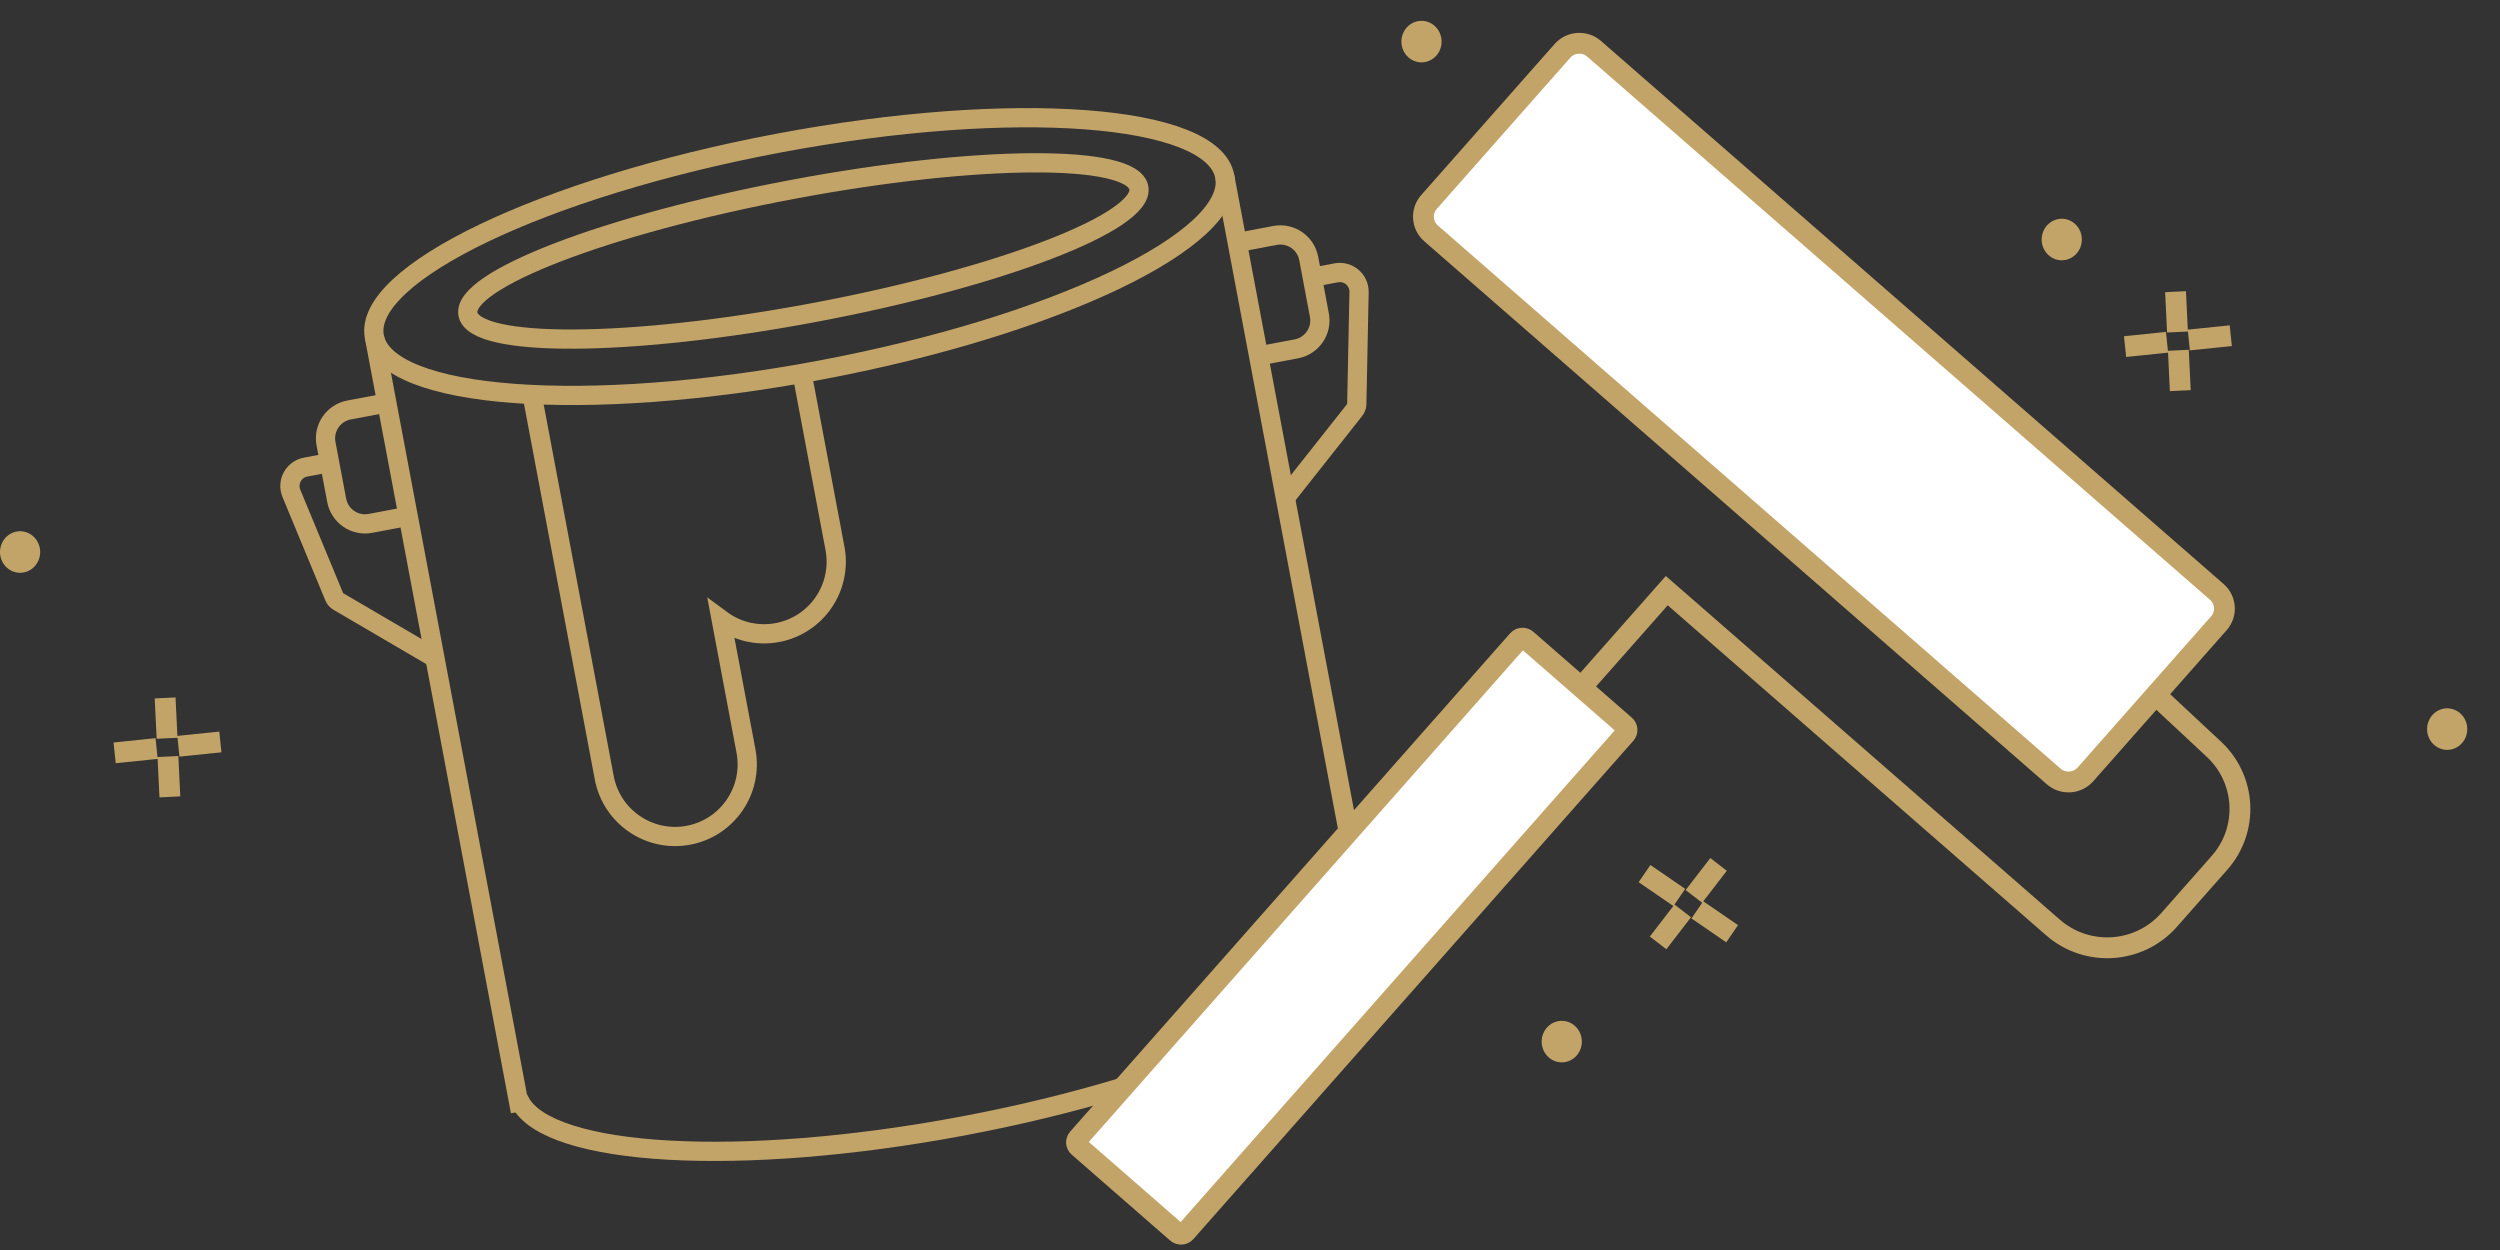 <?xml version="1.0" encoding="UTF-8"?>
<svg xmlns="http://www.w3.org/2000/svg" width="240" height="120" viewBox="0 0 240 120" fill="none">
  <rect x="0" y="0" width="240" height="120" fill="#333333" stroke="none"/>
  <path d="M126.676 26.494L128.28 26.191C129.432 25.974 130.492 26.871 130.468 28.043L130.252 38.795C130.248 38.997 130.178 39.191 130.053 39.349L123.39 47.778" stroke="#C3A468" stroke-width="1.846"></path>
  <path d="M30.942 44.539L29.337 44.842C28.186 45.059 27.525 46.28 27.974 47.362L32.09 57.298C32.167 57.484 32.303 57.64 32.476 57.742L41.751 63.167" stroke="#C3A468" stroke-width="1.846"></path>
  <path d="M118.773 23.287L122.402 22.603C123.905 22.319 125.353 23.308 125.636 24.811L126.662 30.254C126.945 31.756 125.957 33.205 124.454 33.488L120.825 34.172" stroke="#C3A468" stroke-width="1.846"></path>
  <path d="M39.186 49.56L35.558 50.245C34.055 50.528 32.607 49.539 32.323 48.036L31.297 42.593C31.014 41.091 32.003 39.642 33.506 39.359L37.134 38.675" stroke="#C3A468" stroke-width="1.846"></path>
  <path d="M117.576 16.937C118.71 22.949 101.353 31.267 78.809 35.517C56.265 39.766 37.07 38.337 35.937 32.326C34.804 26.314 52.161 17.996 74.705 13.746C97.249 9.497 116.443 10.925 117.576 16.937Z" stroke="#C3A468" stroke-width="1.846"></path>
  <path d="M109.327 18.022C109.941 21.279 96.021 26.636 78.236 29.988C60.452 33.341 45.537 33.418 44.923 30.162C44.309 26.906 58.229 21.548 76.014 18.196C93.798 14.844 108.713 14.766 109.327 18.022Z" stroke="#C3A468" stroke-width="1.846"></path>
  <path d="M35.938 32.326L49.787 105.801L49.927 105.775C52.709 111.036 71.089 112.118 92.488 108.085C113.886 104.051 130.611 96.352 131.287 90.439L131.426 90.412L117.577 16.937" stroke="#C3A468" stroke-width="1.846"></path>
  <path d="M51.083 37.925L58.008 74.662C58.716 78.42 62.336 80.891 66.094 80.183C69.851 79.475 72.323 75.855 71.614 72.097L69.238 59.488C70.733 60.593 72.666 61.097 74.637 60.725C78.394 60.017 80.866 56.397 80.158 52.64L76.995 35.858" stroke="#C3A468" stroke-width="1.846"></path>
  <path d="M149.151 101.818C148.176 101.374 147.735 100.197 148.165 99.189C148.595 98.182 149.733 97.726 150.708 98.17C151.682 98.615 152.123 99.791 151.693 100.799C151.264 101.806 150.125 102.262 149.151 101.818Z" fill="#C3A468"></path>
  <path d="M197.151 24.818C196.176 24.373 195.735 23.197 196.165 22.189C196.595 21.182 197.733 20.726 198.708 21.17C199.682 21.615 200.123 22.791 199.693 23.799C199.264 24.806 198.125 25.262 197.151 24.818Z" fill="#C3A468"></path>
  <path d="M234.151 71.818C233.176 71.374 232.735 70.197 233.165 69.189C233.595 68.182 234.733 67.726 235.708 68.17C236.682 68.615 237.123 69.791 236.693 70.799C236.264 71.806 235.125 72.262 234.151 71.818Z" fill="#C3A468"></path>
  <path d="M209.17 34.626L209.26 36.502M208.9 29L208.99 30.875M207.04 32.961L205 33.172M213.159 32.33L211.12 32.54" stroke="#C3A468" stroke-width="2" stroke-linecap="square"></path>
  <path d="M16.17 73.626L16.26 75.501M15.9 68L15.99 69.875M14.04 71.961L12 72.172M20.16 71.33L18.12 71.54" stroke="#C3A468" stroke-width="2" stroke-linecap="square"></path>
  <path d="M160.934 88.238L159.788 89.726M164.371 83.776L163.225 85.263M160.389 85.591L158.698 84.43M165.461 89.072L163.77 87.911" stroke="#C3A468" stroke-width="2" stroke-linecap="square"></path>
  <path d="M1.151 54.818C0.176 54.373 -0.265 53.197 0.165 52.189C0.595 51.182 1.733 50.726 2.708 51.17C3.682 51.615 4.123 52.791 3.693 53.799C3.264 54.806 2.125 55.262 1.151 54.818Z" fill="#C3A468"></path>
  <path d="M135.686 5.818C134.711 5.374 134.27 4.197 134.7 3.189C135.13 2.182 136.268 1.726 137.243 2.17C138.217 2.615 138.659 3.791 138.229 4.799C137.799 5.806 136.66 6.262 135.686 5.818Z" fill="#C3A468"></path>
  <path d="M212.811 56.819C213.705 57.6 213.793 58.948 213.011 59.834L200.203 74.34C199.418 75.23 198.05 75.319 197.152 74.536L137.384 22.406C136.489 21.626 136.402 20.277 137.184 19.392L149.992 4.885C150.777 3.996 152.144 3.906 153.042 4.69L212.811 56.819Z" fill="white" stroke="#C3A468" stroke-width="2"></path>
  <path d="M207.256 67.003L212.54 71.932C215.645 74.829 215.882 79.65 213.074 82.83L208.228 88.319C205.353 91.575 200.364 91.897 197.085 89.037L160.01 56.701L151.995 65.778" stroke="#C3A468" stroke-width="2"></path>
  <path d="M113.816 118.287C113.606 118.525 113.237 118.551 112.994 118.339L103.541 110.094C103.302 109.886 103.28 109.529 103.487 109.294L145.724 61.458C145.934 61.22 146.303 61.195 146.545 61.406L155.999 69.651C156.238 69.86 156.26 70.216 156.053 70.451L113.816 118.287Z" fill="white" stroke="#C3A468" stroke-width="2"></path>
</svg>

